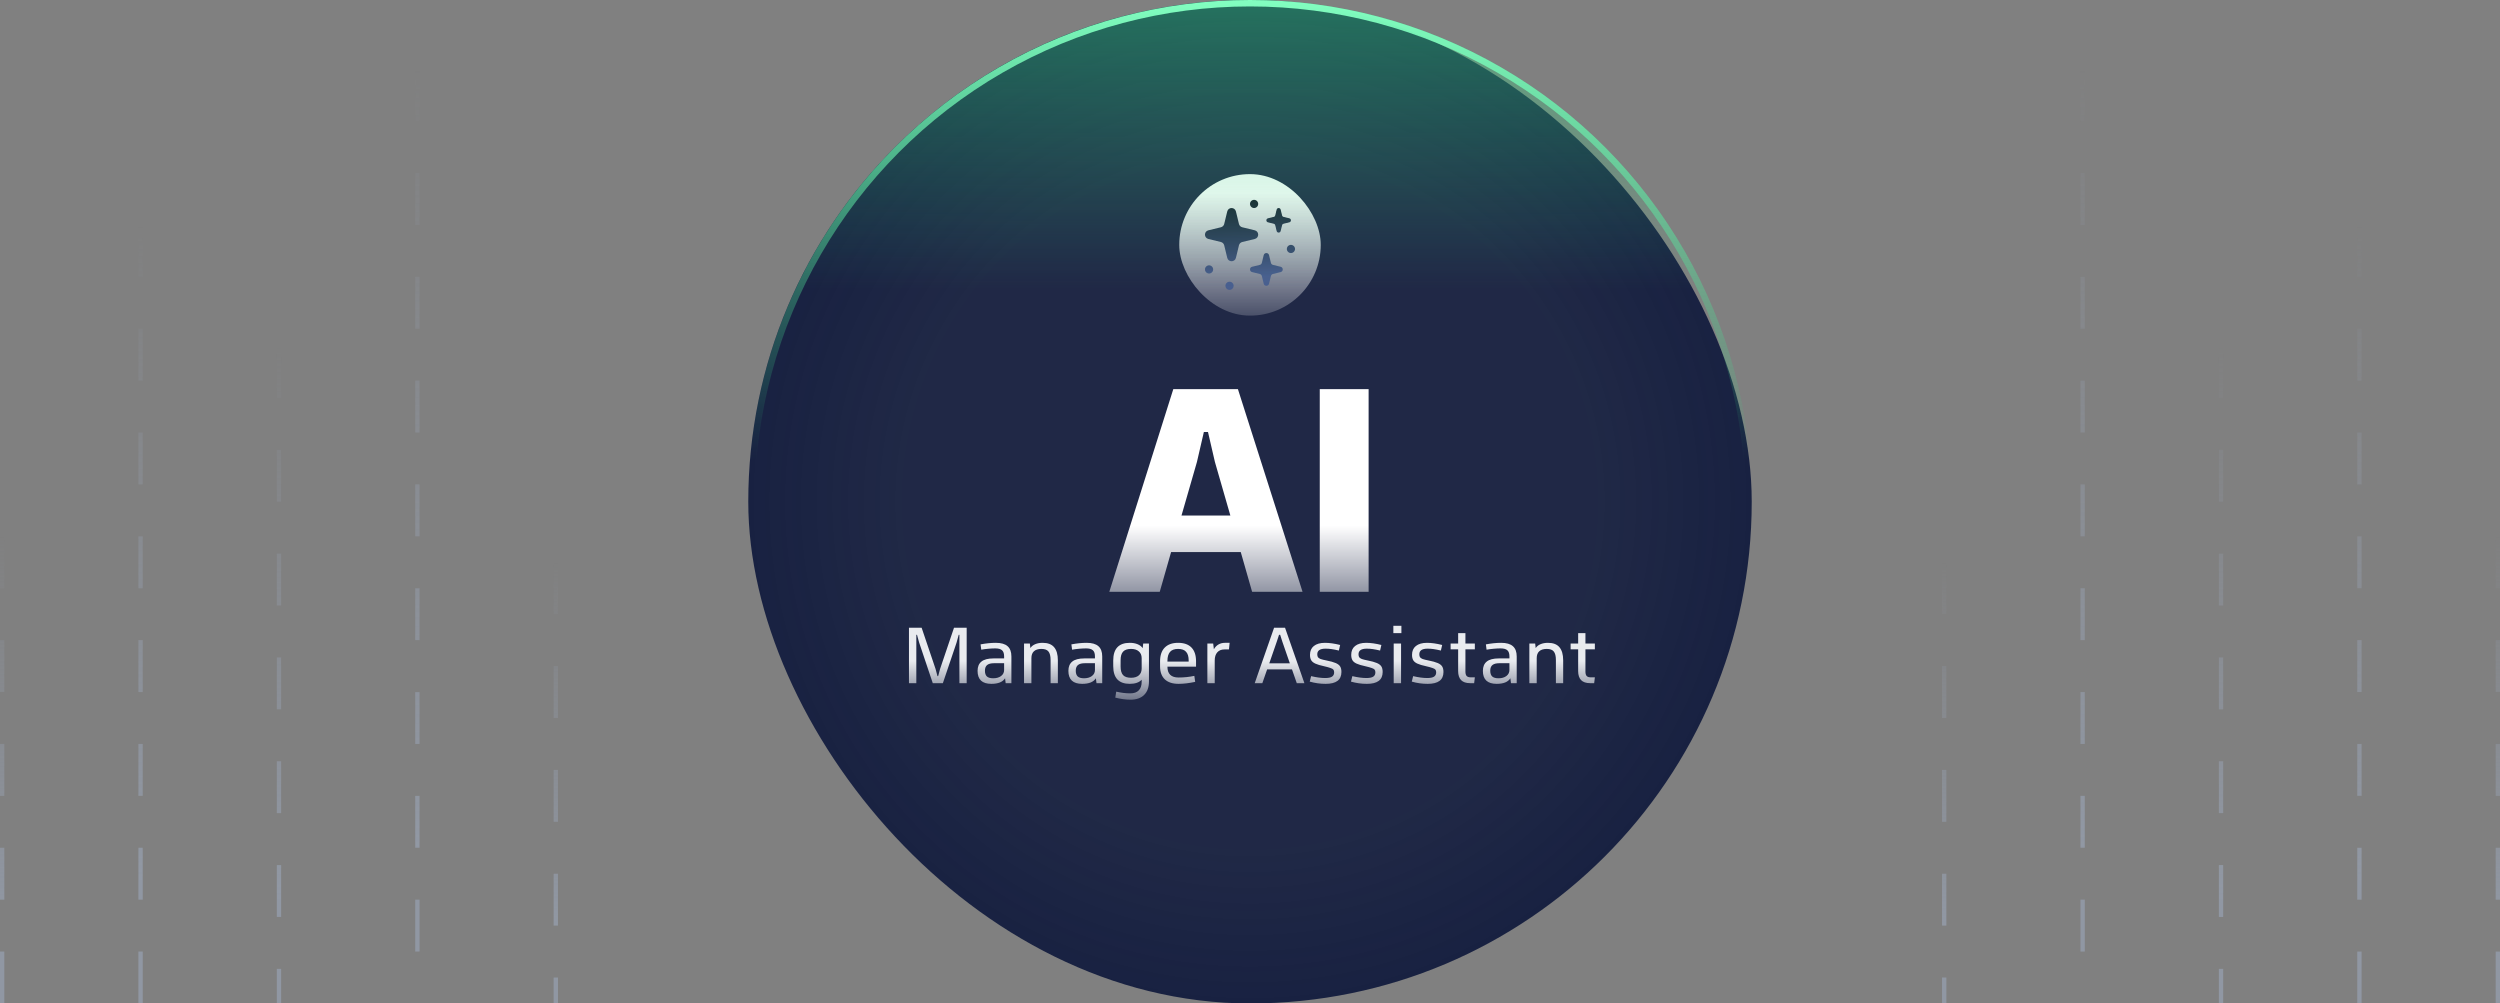 <svg xmlns="http://www.w3.org/2000/svg" width="289" height="116" viewBox="0 0 289 116" fill="none"><rect x="0" y="0" width="289" height="116" fill="#808080" stroke="none"/><rect x="86.5" width="116" height="116" rx="58" fill="url(#paint0_radial_398_3919)"></rect><rect x="136.32" y="20.128" width="16.359" height="16.359" rx="8.179" fill="url(#paint1_linear_398_3919)"></rect><path d="M141.869 24.444C141.996 23.917 142.745 23.917 142.873 24.444L143.224 25.892C143.269 26.079 143.416 26.226 143.604 26.272L145.052 26.623C145.578 26.75 145.578 27.499 145.052 27.626L143.604 27.977C143.416 28.023 143.269 28.17 143.224 28.358L142.873 29.806C142.745 30.332 141.996 30.332 141.869 29.806L141.518 28.358C141.472 28.17 141.325 28.023 141.138 27.977L139.69 27.626C139.163 27.499 139.163 26.75 139.69 26.623L141.138 26.272C141.325 26.226 141.472 26.079 141.518 25.892L141.869 24.444Z" fill="url(#paint2_linear_398_3919)"></path><path d="M146.084 29.497C146.163 29.173 146.623 29.173 146.702 29.497L146.918 30.388C146.946 30.503 147.036 30.594 147.152 30.622L148.043 30.838C148.367 30.916 148.367 31.377 148.043 31.456L147.152 31.672C147.036 31.7 146.946 31.79 146.918 31.905L146.702 32.797C146.623 33.12 146.163 33.12 146.084 32.797L145.868 31.905C145.84 31.79 145.75 31.7 145.634 31.672L144.743 31.456C144.419 31.377 144.419 30.916 144.743 30.838L145.634 30.622C145.75 30.594 145.84 30.503 145.868 30.388L146.084 29.497Z" fill="url(#paint3_linear_398_3919)"></path><path d="M147.61 24.386C147.661 24.173 147.964 24.173 148.015 24.386L148.157 24.97C148.175 25.046 148.235 25.105 148.31 25.124L148.895 25.266C149.108 25.317 149.108 25.619 148.895 25.671L148.31 25.813C148.235 25.831 148.175 25.89 148.157 25.966L148.015 26.551C147.964 26.764 147.661 26.764 147.61 26.551L147.468 25.966C147.45 25.89 147.39 25.831 147.314 25.813L146.73 25.671C146.517 25.619 146.517 25.317 146.73 25.266L147.314 25.124C147.39 25.105 147.45 25.046 147.468 24.97L147.61 24.386Z" fill="url(#paint4_linear_398_3919)"></path><path fill-rule="evenodd" clip-rule="evenodd" d="M147.812 24.489L147.697 24.967C147.65 25.157 147.501 25.306 147.311 25.353L146.833 25.468L147.311 25.584C147.501 25.63 147.65 25.779 147.697 25.97L147.812 26.447L147.928 25.97C147.974 25.779 148.123 25.63 148.314 25.584L148.791 25.468L148.314 25.353C148.123 25.306 147.974 25.157 147.928 24.967L147.812 24.489ZM148.044 24.231C147.985 23.988 147.64 23.988 147.581 24.231L147.419 24.899C147.398 24.986 147.33 25.054 147.243 25.075L146.575 25.237C146.332 25.296 146.332 25.641 146.575 25.7L147.243 25.862C147.33 25.883 147.398 25.951 147.419 26.038L147.581 26.706C147.64 26.949 147.985 26.949 148.044 26.706L148.206 26.038C148.227 25.951 148.295 25.883 148.382 25.862L149.05 25.7C149.293 25.641 149.293 25.296 149.05 25.237L148.382 25.075C148.295 25.054 148.227 24.986 148.206 24.899L148.044 24.231Z" fill="url(#paint5_linear_398_3919)"></path><path d="M142.134 33.513C141.873 33.513 141.661 33.301 141.661 33.039C141.661 32.778 141.873 32.566 142.134 32.566C142.395 32.566 142.607 32.778 142.607 33.039C142.607 33.301 142.395 33.513 142.134 33.513Z" fill="url(#paint6_linear_398_3919)"></path><path d="M139.768 31.62C139.507 31.62 139.295 31.408 139.295 31.147C139.295 30.885 139.507 30.674 139.768 30.674C140.029 30.674 140.241 30.885 140.241 31.147C140.241 31.408 140.029 31.62 139.768 31.62Z" fill="url(#paint7_linear_398_3919)"></path><path d="M144.973 24.049C144.712 24.049 144.5 23.837 144.5 23.576C144.5 23.314 144.712 23.102 144.973 23.102C145.235 23.102 145.446 23.314 145.446 23.576C145.446 23.837 145.235 24.049 144.973 24.049Z" fill="url(#paint8_linear_398_3919)"></path><path d="M149.232 29.254C148.971 29.254 148.759 29.042 148.759 28.781C148.759 28.519 148.971 28.308 149.232 28.308C149.493 28.308 149.705 28.519 149.705 28.781C149.705 29.042 149.493 29.254 149.232 29.254Z" fill="url(#paint9_linear_398_3919)"></path><path d="M143.103 44.982L150.573 68.41H144.743L143.431 63.819H135.379L134.067 68.41H128.237L135.634 44.982H143.103ZM142.229 59.593L140.443 53.399L139.642 49.937H139.168L138.367 53.399L136.581 59.593H142.229ZM158.212 44.982V68.41H152.564V44.982H158.212Z" fill="url(#paint10_linear_398_3919)"></path><path d="M106.541 72.569L108.154 77.341L108.372 78.163H108.451L108.669 77.341L110.283 72.569H111.748V78.974H110.907V73.381H110.827L110.58 74.282L108.996 78.974H107.828L106.254 74.282L106.006 73.381H105.927V78.974H105.076V72.569H106.541ZM114.918 76.668C114.555 76.668 114.288 76.737 114.116 76.876C113.944 77.014 113.859 77.235 113.859 77.539C113.859 77.836 113.934 78.057 114.086 78.202C114.245 78.341 114.486 78.41 114.809 78.41C115.185 78.41 115.489 78.324 115.72 78.153C115.957 77.975 116.076 77.74 116.076 77.45V76.668H114.918ZM116.076 75.886C116.076 75.549 115.997 75.311 115.839 75.173C115.68 75.028 115.419 74.955 115.056 74.955C114.825 74.955 114.558 74.968 114.255 74.995C113.958 75.021 113.684 75.057 113.433 75.103L113.354 74.49C113.981 74.371 114.568 74.311 115.116 74.311C115.73 74.311 116.182 74.44 116.472 74.698C116.769 74.955 116.918 75.351 116.918 75.886V78.974H116.254L116.185 78.41C116.053 78.621 115.852 78.783 115.581 78.895C115.311 79.001 114.984 79.054 114.601 79.054C113.538 79.054 113.007 78.555 113.007 77.559C113.007 77.077 113.156 76.717 113.453 76.48C113.75 76.235 114.218 76.113 114.858 76.113H116.076V75.886ZM119.052 74.391L119.111 74.915C119.243 74.717 119.428 74.569 119.666 74.47C119.91 74.364 120.197 74.311 120.527 74.311C121.128 74.311 121.57 74.48 121.854 74.816C122.144 75.153 122.289 75.658 122.289 76.331V78.974H121.448V76.301C121.448 75.839 121.365 75.509 121.2 75.311C121.042 75.113 120.771 75.014 120.388 75.014C120.006 75.014 119.715 75.107 119.517 75.292C119.326 75.47 119.23 75.734 119.23 76.084V78.974H118.379V74.391H119.052ZM125.417 76.668C125.054 76.668 124.787 76.737 124.615 76.876C124.444 77.014 124.358 77.235 124.358 77.539C124.358 77.836 124.434 78.057 124.586 78.202C124.744 78.341 124.985 78.41 125.308 78.41C125.685 78.41 125.988 78.324 126.219 78.153C126.457 77.975 126.576 77.74 126.576 77.45V76.668H125.417ZM126.576 75.886C126.576 75.549 126.496 75.311 126.338 75.173C126.18 75.028 125.919 74.955 125.556 74.955C125.325 74.955 125.058 74.968 124.754 74.995C124.457 75.021 124.183 75.057 123.932 75.103L123.853 74.49C124.48 74.371 125.067 74.311 125.615 74.311C126.229 74.311 126.681 74.44 126.972 74.698C127.269 74.955 127.417 75.351 127.417 75.886V78.974H126.754L126.684 78.41C126.552 78.621 126.351 78.783 126.081 78.895C125.81 79.001 125.483 79.054 125.1 79.054C124.038 79.054 123.507 78.555 123.507 77.559C123.507 77.077 123.655 76.717 123.952 76.48C124.249 76.235 124.718 76.113 125.358 76.113H126.576V75.886ZM132.818 78.786C132.818 79.453 132.633 79.968 132.264 80.331C131.894 80.7 131.369 80.885 130.69 80.885C130.148 80.885 129.561 80.806 128.927 80.647L129.036 79.954C129.597 80.087 130.138 80.153 130.66 80.153C131.095 80.153 131.422 80.037 131.64 79.806C131.864 79.582 131.977 79.252 131.977 78.816V78.578C131.68 78.895 131.221 79.054 130.6 79.054C129.967 79.054 129.488 78.882 129.165 78.539C128.848 78.196 128.69 77.687 128.69 77.014V76.351C128.69 75.678 128.848 75.169 129.165 74.826C129.488 74.483 129.967 74.311 130.6 74.311C130.944 74.311 131.244 74.364 131.501 74.47C131.759 74.576 131.957 74.727 132.095 74.925L132.155 74.391H132.818V78.786ZM131.977 76.084C131.977 75.747 131.868 75.486 131.65 75.302C131.439 75.11 131.138 75.014 130.749 75.014C130.327 75.014 130.02 75.12 129.828 75.331C129.637 75.536 129.541 75.866 129.541 76.321V77.044C129.541 77.499 129.637 77.833 129.828 78.044C130.02 78.248 130.327 78.351 130.749 78.351C131.138 78.351 131.439 78.258 131.65 78.073C131.868 77.882 131.977 77.618 131.977 77.281V76.084ZM134.104 76.44C134.104 75.754 134.282 75.229 134.638 74.866C135.001 74.496 135.516 74.311 136.183 74.311C136.869 74.311 137.387 74.493 137.737 74.856C138.087 75.219 138.262 75.747 138.262 76.44V77.064H134.955V77.074C134.955 77.905 135.384 78.321 136.242 78.321C136.863 78.321 137.47 78.258 138.064 78.133L138.163 78.826C137.443 78.978 136.803 79.054 136.242 79.054C135.549 79.054 135.018 78.879 134.648 78.529C134.285 78.179 134.104 77.684 134.104 77.044V76.44ZM137.41 76.48V76.351C137.41 75.902 137.311 75.569 137.113 75.351C136.922 75.127 136.612 75.014 136.183 75.014C135.76 75.014 135.45 75.13 135.252 75.361C135.054 75.592 134.955 75.942 134.955 76.41V76.48H137.41ZM139.571 74.391H140.244L140.323 75.054C140.462 74.81 140.64 74.625 140.858 74.5C141.076 74.374 141.323 74.311 141.6 74.311H142.145L142.066 75.074H141.541C141.191 75.074 140.917 75.186 140.719 75.41C140.521 75.635 140.422 75.948 140.422 76.351V78.974H139.571V74.391ZM148.551 72.569L150.788 78.974H149.907L149.353 77.38H146.482L145.927 78.974H145.046L147.283 72.569H148.551ZM149.105 76.678L148.234 74.163L147.986 73.381H147.858L147.6 74.163L146.729 76.678H149.105ZM153.247 79.054C152.62 79.054 152.007 78.968 151.406 78.796L151.564 78.163C152.185 78.308 152.726 78.38 153.188 78.38C153.558 78.38 153.822 78.328 153.98 78.222C154.145 78.116 154.228 77.948 154.228 77.717C154.228 77.585 154.198 77.483 154.138 77.41C154.079 77.338 153.967 77.275 153.802 77.222C153.643 77.163 153.393 77.093 153.049 77.014C152.62 76.922 152.29 76.823 152.059 76.717C151.828 76.612 151.667 76.48 151.574 76.321C151.482 76.163 151.436 75.955 151.436 75.698C151.436 75.255 151.584 74.915 151.881 74.678C152.185 74.434 152.614 74.311 153.168 74.311C153.683 74.311 154.267 74.394 154.921 74.559L154.772 75.203C154.442 75.123 154.158 75.067 153.921 75.034C153.69 75.001 153.459 74.985 153.228 74.985C152.594 74.985 152.277 75.203 152.277 75.638C152.277 75.777 152.304 75.889 152.356 75.975C152.416 76.054 152.518 76.123 152.663 76.183C152.815 76.235 153.04 76.291 153.337 76.351C153.805 76.443 154.162 76.542 154.406 76.648C154.65 76.754 154.822 76.885 154.921 77.044C155.02 77.202 155.069 77.417 155.069 77.687C155.069 78.598 154.462 79.054 153.247 79.054ZM158.014 79.054C157.387 79.054 156.773 78.968 156.172 78.796L156.331 78.163C156.951 78.308 157.492 78.38 157.954 78.38C158.324 78.38 158.588 78.328 158.746 78.222C158.911 78.116 158.994 77.948 158.994 77.717C158.994 77.585 158.964 77.483 158.905 77.41C158.845 77.338 158.733 77.275 158.568 77.222C158.41 77.163 158.159 77.093 157.816 77.014C157.387 76.922 157.057 76.823 156.826 76.717C156.595 76.612 156.433 76.48 156.341 76.321C156.248 76.163 156.202 75.955 156.202 75.698C156.202 75.255 156.351 74.915 156.648 74.678C156.951 74.434 157.38 74.311 157.935 74.311C158.449 74.311 159.033 74.394 159.687 74.559L159.538 75.203C159.208 75.123 158.925 75.067 158.687 75.034C158.456 75.001 158.225 74.985 157.994 74.985C157.36 74.985 157.044 75.203 157.044 75.638C157.044 75.777 157.07 75.889 157.123 75.975C157.182 76.054 157.284 76.123 157.43 76.183C157.581 76.235 157.806 76.291 158.103 76.351C158.571 76.443 158.928 76.542 159.172 76.648C159.416 76.754 159.588 76.885 159.687 77.044C159.786 77.202 159.835 77.417 159.835 77.687C159.835 78.598 159.228 79.054 158.014 79.054ZM161.963 74.391V78.974H161.111V74.391H161.963ZM162.002 72.341V73.193H161.072V72.341H162.002ZM165.042 79.054C164.415 79.054 163.802 78.968 163.201 78.796L163.359 78.163C163.98 78.308 164.521 78.38 164.983 78.38C165.353 78.38 165.617 78.328 165.775 78.222C165.94 78.116 166.022 77.948 166.022 77.717C166.022 77.585 165.993 77.483 165.933 77.41C165.874 77.338 165.762 77.275 165.597 77.222C165.438 77.163 165.188 77.093 164.844 77.014C164.415 76.922 164.085 76.823 163.854 76.717C163.623 76.612 163.462 76.48 163.369 76.321C163.277 76.163 163.231 75.955 163.231 75.698C163.231 75.255 163.379 74.915 163.676 74.678C163.98 74.434 164.409 74.311 164.963 74.311C165.478 74.311 166.062 74.394 166.715 74.559L166.567 75.203C166.237 75.123 165.953 75.067 165.716 75.034C165.485 75.001 165.254 74.985 165.023 74.985C164.389 74.985 164.072 75.203 164.072 75.638C164.072 75.777 164.099 75.889 164.151 75.975C164.211 76.054 164.313 76.123 164.458 76.183C164.61 76.235 164.834 76.291 165.131 76.351C165.6 76.443 165.956 76.542 166.201 76.648C166.445 76.754 166.616 76.885 166.715 77.044C166.814 77.202 166.864 77.417 166.864 77.687C166.864 78.598 166.257 79.054 165.042 79.054ZM168.562 74.391V73.193H169.403V74.391H170.492V75.064H169.403V77.638C169.403 77.876 169.453 78.047 169.552 78.153C169.651 78.252 169.809 78.301 170.027 78.301H170.492L170.413 78.974H169.938C169.021 78.974 168.562 78.509 168.562 77.579V75.064H167.691V74.391H168.562ZM173.332 76.668C172.969 76.668 172.701 76.737 172.53 76.876C172.358 77.014 172.272 77.235 172.272 77.539C172.272 77.836 172.348 78.057 172.5 78.202C172.659 78.341 172.899 78.41 173.223 78.41C173.599 78.41 173.903 78.324 174.134 78.153C174.371 77.975 174.49 77.74 174.49 77.45V76.668H173.332ZM174.49 75.886C174.49 75.549 174.411 75.311 174.252 75.173C174.094 75.028 173.833 74.955 173.47 74.955C173.239 74.955 172.972 74.968 172.668 74.995C172.371 75.021 172.098 75.057 171.847 75.103L171.768 74.49C172.395 74.371 172.982 74.311 173.53 74.311C174.144 74.311 174.596 74.44 174.886 74.698C175.183 74.955 175.332 75.351 175.332 75.886V78.974H174.668L174.599 78.41C174.467 78.621 174.266 78.783 173.995 78.895C173.724 79.001 173.398 79.054 173.015 79.054C171.952 79.054 171.421 78.555 171.421 77.559C171.421 77.077 171.57 76.717 171.867 76.48C172.164 76.235 172.632 76.113 173.272 76.113H174.49V75.886ZM177.466 74.391L177.525 74.915C177.657 74.717 177.842 74.569 178.08 74.47C178.324 74.364 178.611 74.311 178.941 74.311C179.541 74.311 179.984 74.48 180.267 74.816C180.558 75.153 180.703 75.658 180.703 76.331V78.974H179.862V76.301C179.862 75.839 179.779 75.509 179.614 75.311C179.456 75.113 179.185 75.014 178.802 75.014C178.419 75.014 178.129 75.107 177.931 75.292C177.74 75.47 177.644 75.734 177.644 76.084V78.974H176.793V74.391H177.466ZM182.435 74.391V73.193H183.277V74.391H184.366V75.064H183.277V77.638C183.277 77.876 183.326 78.047 183.425 78.153C183.524 78.252 183.683 78.301 183.901 78.301H184.366L184.287 78.974H183.812C182.894 78.974 182.435 78.509 182.435 77.579V75.064H181.564V74.391H182.435Z" fill="url(#paint11_linear_398_3919)"></path><path d="M202.5 58C202.5 90.032 176.533 116 144.5 116C112.467 116 86.5 90.032 86.5 58C86.5 25.968 112.467 0 144.5 0C176.533 0 202.5 25.968 202.5 58Z" fill="url(#paint12_linear_398_3919)"></path><circle cx="144.5" cy="58" r="57.628" stroke="url(#paint13_linear_398_3919)" stroke-width="0.744"></circle><line opacity="0.7" y1="-0.25" x2="51" y2="-0.25" transform="matrix(-3.8045e-08 1 1 5.02215e-08 64.5 65)" stroke="url(#paint14_linear_398_3919)" stroke-width="0.5" stroke-dasharray="6 6"></line><line opacity="0.7" y1="-0.25" x2="108" y2="-0.25" transform="matrix(-3.80451e-08 1 1 5.02216e-08 48.5 8)" stroke="url(#paint15_linear_398_3919)" stroke-width="0.5" stroke-dasharray="6 6"></line><line opacity="0.7" y1="-0.25" x2="76" y2="-0.25" transform="matrix(-5.41855e-08 1 1 7.15277e-08 32.5 40)" stroke="url(#paint16_linear_398_3919)" stroke-width="0.5" stroke-dasharray="6 6"></line><line opacity="0.7" y1="-0.25" x2="90" y2="-0.25" transform="matrix(-3.80451e-08 1 1 5.02216e-08 16.5 26)" stroke="url(#paint17_linear_398_3919)" stroke-width="0.5" stroke-dasharray="6 6"></line><line opacity="0.7" y1="-0.25" x2="54" y2="-0.25" transform="matrix(-3.8045e-08 1 1 5.02215e-08 0.5 62)" stroke="url(#paint18_linear_398_3919)" stroke-width="0.5" stroke-dasharray="6 6"></line><line opacity="0.7" x1="224.75" y1="65" x2="224.75" y2="116" stroke="url(#paint19_linear_398_3919)" stroke-width="0.5" stroke-dasharray="6 6"></line><line opacity="0.7" x1="240.75" y1="8" x2="240.75" y2="116" stroke="url(#paint20_linear_398_3919)" stroke-width="0.5" stroke-dasharray="6 6"></line><line opacity="0.7" x1="256.75" y1="40" x2="256.75" y2="116" stroke="url(#paint21_linear_398_3919)" stroke-width="0.5" stroke-dasharray="6 6"></line><line opacity="0.7" x1="272.75" y1="26" x2="272.75" y2="116" stroke="url(#paint22_linear_398_3919)" stroke-width="0.5" stroke-dasharray="6 6"></line><line opacity="0.7" x1="288.75" y1="62" x2="288.75" y2="116" stroke="url(#paint23_linear_398_3919)" stroke-width="0.5" stroke-dasharray="6 6"></line><defs><radialGradient id="paint0_radial_398_3919" cx="0" cy="0" r="1" gradientUnits="userSpaceOnUse" gradientTransform="translate(144.5 58) rotate(90) scale(58)"><stop offset="0.679" stop-color="#182141" stop-opacity="0.92"></stop><stop offset="1" stop-color="#182141"></stop></radialGradient><linearGradient id="paint1_linear_398_3919" x1="144.5" y1="22.359" x2="144.5" y2="39.833" gradientUnits="userSpaceOnUse"><stop stop-color="white"></stop><stop offset="1" stop-color="white" stop-opacity="0"></stop></linearGradient><linearGradient id="paint2_linear_398_3919" x1="144.5" y1="23.102" x2="144.872" y2="35.372" gradientUnits="userSpaceOnUse"><stop stop-color="#151B29"></stop><stop offset="0.726" stop-color="#495E8F"></stop></linearGradient><linearGradient id="paint3_linear_398_3919" x1="144.5" y1="23.102" x2="144.872" y2="35.372" gradientUnits="userSpaceOnUse"><stop stop-color="#151B29"></stop><stop offset="0.726" stop-color="#495E8F"></stop></linearGradient><linearGradient id="paint4_linear_398_3919" x1="144.5" y1="23.102" x2="144.872" y2="35.372" gradientUnits="userSpaceOnUse"><stop stop-color="#151B29"></stop><stop offset="0.726" stop-color="#495E8F"></stop></linearGradient><linearGradient id="paint5_linear_398_3919" x1="144.5" y1="23.102" x2="144.872" y2="35.372" gradientUnits="userSpaceOnUse"><stop stop-color="#151B29"></stop><stop offset="0.726" stop-color="#495E8F"></stop></linearGradient><linearGradient id="paint6_linear_398_3919" x1="144.5" y1="23.102" x2="144.872" y2="35.372" gradientUnits="userSpaceOnUse"><stop stop-color="#151B29"></stop><stop offset="0.726" stop-color="#495E8F"></stop></linearGradient><linearGradient id="paint7_linear_398_3919" x1="144.5" y1="23.102" x2="144.872" y2="35.372" gradientUnits="userSpaceOnUse"><stop stop-color="#151B29"></stop><stop offset="0.726" stop-color="#495E8F"></stop></linearGradient><linearGradient id="paint8_linear_398_3919" x1="144.5" y1="23.102" x2="144.872" y2="35.372" gradientUnits="userSpaceOnUse"><stop stop-color="#151B29"></stop><stop offset="0.726" stop-color="#495E8F"></stop></linearGradient><linearGradient id="paint9_linear_398_3919" x1="144.5" y1="23.102" x2="144.872" y2="35.372" gradientUnits="userSpaceOnUse"><stop stop-color="#151B29"></stop><stop offset="0.726" stop-color="#495E8F"></stop></linearGradient><linearGradient id="paint10_linear_398_3919" x1="144.5" y1="45.41" x2="144.5" y2="76.41" gradientUnits="userSpaceOnUse"><stop offset="0.495" stop-color="white"></stop><stop offset="1" stop-color="white" stop-opacity="0"></stop></linearGradient><linearGradient id="paint11_linear_398_3919" x1="144.5" y1="68.974" x2="144.5" y2="83.974" gradientUnits="userSpaceOnUse"><stop offset="0.495" stop-color="#E9EBEF"></stop><stop offset="1" stop-color="#E9EBEF" stop-opacity="0"></stop></linearGradient><linearGradient id="paint12_linear_398_3919" x1="144.5" y1="-37.179" x2="144.5" y2="33.462" gradientUnits="userSpaceOnUse"><stop stop-color="#33CC7F"></stop><stop offset="1" stop-color="#33CC7F" stop-opacity="0"></stop></linearGradient><linearGradient id="paint13_linear_398_3919" x1="144.5" y1="0" x2="144.5" y2="53.167" gradientUnits="userSpaceOnUse"><stop stop-color="#83FFC1"></stop><stop offset="1" stop-color="#33CC7F" stop-opacity="0"></stop></linearGradient><linearGradient id="paint14_linear_398_3919" x1="0" y1="0.5" x2="51" y2="0.5" gradientUnits="userSpaceOnUse"><stop stop-color="#98A2B3" stop-opacity="0"></stop><stop offset="0.841" stop-color="#98A2B3"></stop></linearGradient><linearGradient id="paint15_linear_398_3919" x1="0" y1="0.5" x2="108" y2="0.5" gradientUnits="userSpaceOnUse"><stop stop-color="#98A2B3" stop-opacity="0"></stop><stop offset="0.841" stop-color="#98A2B3"></stop></linearGradient><linearGradient id="paint16_linear_398_3919" x1="0" y1="0.5" x2="76" y2="0.5" gradientUnits="userSpaceOnUse"><stop stop-color="#98A2B3" stop-opacity="0"></stop><stop offset="0.841" stop-color="#98A2B3"></stop></linearGradient><linearGradient id="paint17_linear_398_3919" x1="0" y1="0.5" x2="90" y2="0.5" gradientUnits="userSpaceOnUse"><stop stop-color="#98A2B3" stop-opacity="0"></stop><stop offset="0.841" stop-color="#98A2B3"></stop></linearGradient><linearGradient id="paint18_linear_398_3919" x1="0" y1="0.5" x2="54" y2="0.5" gradientUnits="userSpaceOnUse"><stop stop-color="#98A2B3" stop-opacity="0"></stop><stop offset="0.841" stop-color="#98A2B3"></stop></linearGradient><linearGradient id="paint19_linear_398_3919" x1="224" y1="65" x2="224" y2="116" gradientUnits="userSpaceOnUse"><stop stop-color="#98A2B3" stop-opacity="0"></stop><stop offset="0.841" stop-color="#98A2B3"></stop></linearGradient><linearGradient id="paint20_linear_398_3919" x1="240" y1="8" x2="240" y2="116" gradientUnits="userSpaceOnUse"><stop stop-color="#98A2B3" stop-opacity="0"></stop><stop offset="0.841" stop-color="#98A2B3"></stop></linearGradient><linearGradient id="paint21_linear_398_3919" x1="256" y1="40" x2="256" y2="116" gradientUnits="userSpaceOnUse"><stop stop-color="#98A2B3" stop-opacity="0"></stop><stop offset="0.841" stop-color="#98A2B3"></stop></linearGradient><linearGradient id="paint22_linear_398_3919" x1="272" y1="26" x2="272" y2="116" gradientUnits="userSpaceOnUse"><stop stop-color="#98A2B3" stop-opacity="0"></stop><stop offset="0.841" stop-color="#98A2B3"></stop></linearGradient><linearGradient id="paint23_linear_398_3919" x1="288" y1="62" x2="288" y2="116" gradientUnits="userSpaceOnUse"><stop stop-color="#98A2B3" stop-opacity="0"></stop><stop offset="0.841" stop-color="#98A2B3"></stop></linearGradient></defs></svg>